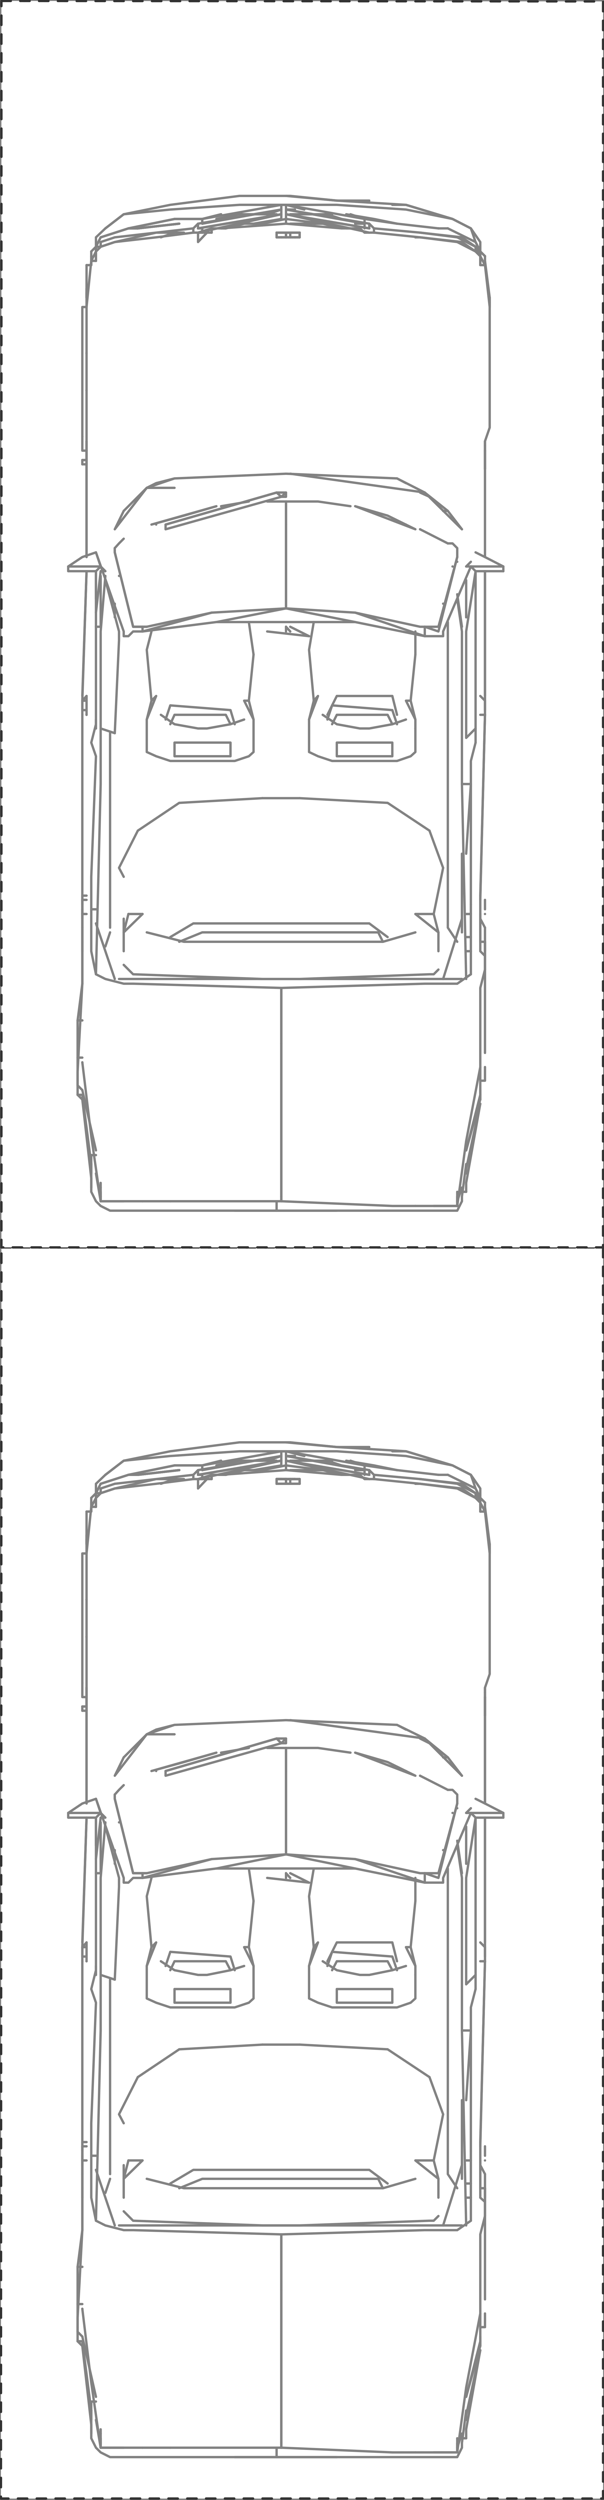 <?xml version="1.0" encoding="UTF-8"?><svg id="P191" xmlns="http://www.w3.org/2000/svg" viewBox="0 0 128.4 530.9"><rect x="0" y="0" width="128.4" height="530.9" fill="#808080" stroke="none"/><defs><style>.cls-1{fill:none;stroke:#828282;stroke-width:.5px;}.cls-1,.cls-2{stroke-linecap:round;stroke-linejoin:round;}.cls-2{fill:#fff;stroke:#323232;stroke-dasharray:0 0 2 2;stroke-width:.5px;}</style></defs><g id="P191-2"><polyline class="cls-2" points=".3 264.9 128.2 264.9 128.2 530.6 .2 530.6 .3 264.9"/><polyline class="cls-2" points=".3 .2 128.2 .3 128.2 264.9 .3 264.9 .3 .2"/></g><polyline class="cls-1" points="107 386 107 385 103.1 383 101.1 382"/><polyline class="cls-1" points="107 385 99.1 385 100.1 384"/><line class="cls-1" x1="104.1" y1="328.9" x2="104.1" y2="327.9"/><line class="cls-1" x1="104.1" y1="327.9" x2="104.1" y2="327.9"/><polyline class="cls-1" points="104.1 329.9 103.1 321 103.1 320 104.1 327.9 104.1 329.9"/><polyline class="cls-1" points="103.1 360.4 103.1 358.4 104.1 355.5 104.1 352.5 104.1 348.6 104.1 344.6 104.1 339.7 104.1 336.8 104.1 332.8 104.1 330.9 104.1 328.9"/><line class="cls-1" x1="103.1" y1="360.4" x2="103.1" y2="360.4"/><polyline class="cls-1" points="103.1 360.4 103.1 363.3 103.1 364.3"/><line class="cls-1" x1="103.1" y1="359.4" x2="103.1" y2="358.4"/><polyline class="cls-1" points="103.1 360.4 103.1 362.4 103.1 363.3 103.1 364.3"/><line class="cls-1" x1="103.1" y1="364.3" x2="103.1" y2="364.3"/><polyline class="cls-1" points="103.1 360.4 103.1 361.4 103.1 383"/><line class="cls-1" x1="103.1" y1="416.5" x2="103.1" y2="416.5"/><line class="cls-1" x1="103.1" y1="360.4" x2="103.1" y2="359.4"/><line class="cls-1" x1="103.1" y1="413.5" x2="103.1" y2="415.5"/><line class="cls-1" x1="103.1" y1="321" x2="103.1" y2="321"/><polyline class="cls-1" points="103.1 321 102.1 321 102.1 319.1 101.1 318.1"/><line class="cls-1" x1="101.1" y1="318.1" x2="101.1" y2="318.1"/><polyline class="cls-1" points="103.1 321 103.1 320 103.1 319.1"/><line class="cls-1" x1="103.1" y1="319.1" x2="103.1" y2="319.1"/><polyline class="cls-1" points="103.1 319.1 102.1 318.1 101.1 316.1 95.2 313.2"/><line class="cls-1" x1="95.2" y1="313.2" x2="95.2" y2="313.2"/><line class="cls-1" x1="103.1" y1="386" x2="103.1" y2="412.5"/><polyline class="cls-1" points="103.1 383 103.1 379.1 103.1 360.4"/><polyline class="cls-1" points="103.1 386 103.1 412.5 103.1 416.5"/><line class="cls-1" x1="103.1" y1="413.5" x2="102.1" y2="412.5"/><line class="cls-1" x1="103.1" y1="416.5" x2="102.1" y2="416.5"/><line class="cls-1" x1="103.1" y1="458.8" x2="103.1" y2="458.8"/><line class="cls-1" x1="103.1" y1="416.5" x2="102.1" y2="455.8"/><polyline class="cls-1" points="103.1 319.1 102.1 318.1 101.1 317.1 98.2 315.1 89.3 314.1"/><line class="cls-1" x1="89.3" y1="314.1" x2="89.3" y2="314.1"/><polyline class="cls-1" points="89.3 314.1 97.2 315.1 101.1 317.1 102.1 319.1 103.1 321"/><line class="cls-1" x1="103.1" y1="416.5" x2="102.1" y2="454.9"/><polyline class="cls-1" points="103.1 464.7 103.1 466.7 103.1 464.7"/><line class="cls-1" x1="103.1" y1="464.7" x2="103.1" y2="464.7"/><polyline class="cls-1" points="103.1 464.7 103.1 470.6 103.1 466.7 103.1 467.6"/><line class="cls-1" x1="103.1" y1="470.6" x2="103.1" y2="488.3"/><polyline class="cls-1" points="103.1 491.3 103.1 494.2 102.1 494.2"/><line class="cls-1" x1="103.1" y1="455.8" x2="103.1" y2="457.8"/><polyline class="cls-1" points="103.1 461.7 103.1 464.7 103.1 467.6 103.1 470.6 102.1 474.5 102.1 478.5 102.1 495.2 102.1 497.2"/><line class="cls-1" x1="102.1" y1="497.2" x2="102.1" y2="497.2"/><line class="cls-1" x1="102.1" y1="497.2" x2="99.1" y2="509"/><polyline class="cls-1" points="103.1 464.7 102.1 464.7 102.1 458.8"/><polyline class="cls-1" points="103.1 467.6 102.1 466.7 102.1 459.8 103.1 461.7"/><polyline class="cls-1" points="102.1 455.8 102.1 458.8 102.1 459.8 102.1 454.9"/><line class="cls-1" x1="102.1" y1="455.8" x2="102.1" y2="455.8"/><line class="cls-1" x1="102.1" y1="458.8" x2="102.1" y2="458.8"/><line class="cls-1" x1="102.1" y1="496.2" x2="102.1" y2="497.2"/><line class="cls-1" x1="102.1" y1="497.2" x2="102.1" y2="497.2"/><line class="cls-1" x1="102.1" y1="497.2" x2="102.1" y2="498.2"/><line class="cls-1" x1="102.1" y1="498.2" x2="102.1" y2="498.2"/><polyline class="cls-1" points="102.1 497.2 102.1 498.2 99.1 509"/><polyline class="cls-1" points="102.1 320 102.1 318.1 102.1 316.1 100.1 313.2 96.2 311.2 86.3 308.2 71.6 307.3 61.7 306.3 60.8 306.3"/><polyline class="cls-1" points="102.1 321 102.1 319.1 101.1 318.1 101.1 317.1"/><polyline class="cls-1" points="102.1 491.3 99.1 507 97.2 520.8"/><line class="cls-1" x1="97.2" y1="520.8" x2="97.2" y2="520.8"/><line class="cls-1" x1="97.2" y1="520.8" x2="97.2" y2="518.8"/><polyline class="cls-1" points="60.8 308.2 71.6 308.2 86.3 309.2 96.2 311.2 100.1 313.2 101.1 316.1 102.1 318.1 101.1 316.1 100.1 313.2 96.2 311.2 86.3 308.2 83.4 308.2"/><line class="cls-1" x1="60.8" y1="308.2" x2="60.8" y2="308.2"/><polyline class="cls-1" points="102.1 499.1 99.1 515.9 99.1 517.8 98.2 517.8"/><polyline class="cls-1" points="102.1 319.1 102.1 318.1 101.1 318.1"/><line class="cls-1" x1="102.1" y1="499.1" x2="99.1" y2="512.9"/><line class="cls-1" x1="99.1" y1="512.9" x2="99.1" y2="512.9"/><polyline class="cls-1" points="101.1 422.4 101.1 419.4 101.1 386 107 386"/><polyline class="cls-1" points="101.1 318.1 98.2 316.1 89.3 315.1 79.5 314.1"/><line class="cls-1" x1="79.5" y1="314.1" x2="79.5" y2="314.1"/><polyline class="cls-1" points="79.5 314.1 77.5 314.1 76.5 313.2 73.6 313.2"/><polyline class="cls-1" points="101.1 318.1 97.2 316.1 89.3 315.1 88.3 315.1"/><polyline class="cls-1" points="101.1 386 99.1 398.8 99.1 401.7 99.1 421.4 101.1 419.4"/><polyline class="cls-1" points="100.1 456.8 100.1 451.9 100.1 426.3 101.1 422.4"/><line class="cls-1" x1="100.1" y1="458.8" x2="100.1" y2="458.8"/><line class="cls-1" x1="100.1" y1="458.8" x2="99.1" y2="458.8"/><line class="cls-1" x1="100.1" y1="463.7" x2="99.1" y2="463.7"/><polyline class="cls-1" points="99.1 466.7 100.1 466.7 100.1 456.8"/><polyline class="cls-1" points="100.1 471.6 100.1 467.6 100.1 466.7"/><line class="cls-1" x1="100.1" y1="431.2" x2="99.1" y2="446"/><line class="cls-1" x1="100.1" y1="385" x2="101.1" y2="386"/><line class="cls-1" x1="99.1" y1="385" x2="99.1" y2="385"/><line class="cls-1" x1="99.1" y1="395.8" x2="99.1" y2="387.9"/><line class="cls-1" x1="99.1" y1="512.9" x2="99.1" y2="513.9"/><polyline class="cls-1" points="99.1 511.9 98.2 518.8 98.2 519.8 97.2 521.8 95.2 521.8 58.8 521.8 58.8 519.8"/><polyline class="cls-1" points="99.1 472.6 98.2 431.2 98.2 398.8 97.2 391.9"/><line class="cls-1" x1="99.1" y1="517.8" x2="99.1" y2="517.8"/><line class="cls-1" x1="98.2" y1="397.8" x2="97.2" y2="390.9"/><line class="cls-1" x1="98.2" y1="431.2" x2="100.1" y2="431.2"/><line class="cls-1" x1="98.2" y1="459.8" x2="94.2" y2="472.6"/><line class="cls-1" x1="98.2" y1="446" x2="98.2" y2="462.7"/><line class="cls-1" x1="98.2" y1="472.6" x2="25.3" y2="472.6"/><line class="cls-1" x1="98.2" y1="516.8" x2="97.2" y2="519.8"/><line class="cls-1" x1="97.2" y1="519.8" x2="97.2" y2="519.8"/><polyline class="cls-1" points="98.2 377.1 95.2 373.2 94.2 373.2"/><line class="cls-1" x1="97.2" y1="517.8" x2="97.2" y2="520.8"/><line class="cls-1" x1="97.2" y1="520.8" x2="97.2" y2="520.8"/><line class="cls-1" x1="97.2" y1="473.6" x2="100.1" y2="471.6"/><polyline class="cls-1" points="97.2 383 97.2 381.1 96.2 380.1 95.2 380.1"/><line class="cls-1" x1="95.2" y1="380.1" x2="95.2" y2="380.1"/><line class="cls-1" x1="95.2" y1="380.1" x2="89.3" y2="377.1"/><line class="cls-1" x1="89.3" y1="377.1" x2="89.3" y2="377.1"/><line class="cls-1" x1="97.2" y1="520.8" x2="97.2" y2="520.8"/><polyline class="cls-1" points="97.2 383 93.2 398.8 90.3 397.8 90.3 399.8 92.2 399.8 93.2 399.8 94.2 399.8 94.2 398.8 100.1 385"/><line class="cls-1" x1="97.2" y1="520.8" x2="97.2" y2="520.8"/><polyline class="cls-1" points="97.2 520.8 96.2 520.8 88.3 520.8 83.4 520.8 59.8 519.8 59.8 518.8 59.8 474.5 90.3 473.6 93.2 473.6 97.2 473.6"/><polyline class="cls-1" points="97.2 464.7 95.2 461.7 95.2 428.3 95.2 399.8 95.2 396.8"/><line class="cls-1" x1="97.2" y1="384" x2="97.2" y2="384"/><line class="cls-1" x1="97.2" y1="520.8" x2="92.2" y2="520.8"/><line class="cls-1" x1="96.2" y1="385" x2="96.2" y2="385"/><polyline class="cls-1" points="95.2 373.2 90.3 369.2 98.2 377.1"/><line class="cls-1" x1="95.2" y1="313.2" x2="95.2" y2="313.2"/><polyline class="cls-1" points="95.2 313.2 93.2 313.2 95.2 313.2 93.2 313.2 95.2 313.2 93.2 313.2 95.2 313.2"/><line class="cls-1" x1="94.2" y1="392.9" x2="94.2" y2="392.9"/><polyline class="cls-1" points="94.2 449 92.2 458.8 93.2 462.7 93.2 465.7 93.2 466.7"/><line class="cls-1" x1="93.2" y1="313.2" x2="93.2" y2="313.2"/><polyline class="cls-1" points="93.2 313.2 84.4 312.2 93.2 313.2 84.4 312.2 93.2 313.2"/><line class="cls-1" x1="93.2" y1="313.2" x2="93.2" y2="313.2"/><line class="cls-1" x1="93.2" y1="397.8" x2="97.2" y2="383"/><polyline class="cls-1" points="93.2 470.6 92.2 471.6 91.3 471.6 63.7 472.6 55.8 472.6 28.3 471.6 27.3 470.6 26.3 469.6"/><polyline class="cls-1" points="93.2 462.7 88.3 458.8 92.2 458.8"/><line class="cls-1" x1="91.3" y1="370.2" x2="89.3" y2="369.2"/><line class="cls-1" x1="91.3" y1="441.1" x2="94.2" y2="449"/><polyline class="cls-1" points="90.3 369.2 84.4 366.3 86.3 367.3"/><line class="cls-1" x1="90.3" y1="397.8" x2="93.2" y2="397.8"/><line class="cls-1" x1="90.3" y1="397.8" x2="90.3" y2="397.8"/><polyline class="cls-1" points="90.3 399.8 75.5 394.8 89.3 397.8 90.3 397.8"/><line class="cls-1" x1="89.3" y1="314.1" x2="79.5" y2="313.2"/><polyline class="cls-1" points="88.3 462.7 81.4 464.7 63.7 464.7 56.8 464.7 39.1 464.7 31.2 462.7"/><polyline class="cls-1" points="75.5 372.2 88.3 377.1 82.4 374.2 75.5 372.2"/><line class="cls-1" x1="88.3" y1="520.8" x2="88.3" y2="520.8"/><line class="cls-1" x1="88.3" y1="403.7" x2="88.3" y2="398.8"/><polyline class="cls-1" points="88.3 419.4 88.3 424.4 87.3 425.3 84.4 426.3 78.5 426.3 76.5 426.3 70.6 426.3 67.6 425.3 65.7 424.4 65.7 419.4 65.7 417.5 67.6 412.5 66.7 413.5"/><line class="cls-1" x1="66.7" y1="413.5" x2="66.7" y2="413.5"/><polyline class="cls-1" points="66.7 413.5 65.7 417.5 66.7 413.5"/><line class="cls-1" x1="88.3" y1="315.1" x2="88.3" y2="315.1"/><polyline class="cls-1" points="88.3 403.7 87.3 413.5 86.3 413.5 88.3 417.5 88.3 419.4"/><line class="cls-1" x1="87.3" y1="413.5" x2="88.3" y2="417.5"/><line class="cls-1" x1="86.3" y1="376.1" x2="86.3" y2="376.1"/><polyline class="cls-1" points="86.3 417.5 83.4 418.4 78.5 419.4 76.5 419.4 71.6 418.4 68.6 416.5"/><line class="cls-1" x1="84.4" y1="312.2" x2="77.5" y2="311.2"/><line class="cls-1" x1="77.5" y1="311.2" x2="77.5" y2="311.2"/><polyline class="cls-1" points="84.4 312.2 79.5 311.2 73.6 310.2"/><polyline class="cls-1" points="84.4 418.4 83.4 415.5 70.6 414.5 69.6 417.5"/><polyline class="cls-1" points="84.4 416.5 83.4 412.5 71.6 412.5 69.6 416.5"/><polyline class="cls-1" points="84.4 366.3 60.8 365.3 37.1 366.3 33.2 367.3 31.2 368.3 37.1 366.3"/><line class="cls-1" x1="84.4" y1="312.2" x2="84.4" y2="312.2"/><polyline class="cls-1" points="83.4 418.4 82.4 416.5 71.6 416.5 70.6 418.4"/><polyline class="cls-1" points="83.4 422.4 83.4 425.3 71.6 425.3 71.6 422.4 83.4 422.4"/><polyline class="cls-1" points="82.4 463.7 78.5 460.8 41.1 460.8 36.2 463.7"/><line class="cls-1" x1="82.4" y1="435.2" x2="91.3" y2="441.1"/><polyline class="cls-1" points="81.4 464.7 80.4 462.7 76.5 462.7 43 462.7 38.1 464.7"/><line class="cls-1" x1="79.5" y1="314.1" x2="79.5" y2="314.1"/><line class="cls-1" x1="79.5" y1="314.1" x2="79.5" y2="313.2"/><line class="cls-1" x1="79.5" y1="313.2" x2="79.5" y2="313.2"/><line class="cls-1" x1="79.5" y1="313.2" x2="78.5" y2="312.2"/><line class="cls-1" x1="78.5" y1="312.2" x2="78.5" y2="312.2"/><line class="cls-1" x1="78.5" y1="314.1" x2="78.5" y2="314.1"/><line class="cls-1" x1="78.5" y1="313.2" x2="78.5" y2="313.2"/><line class="cls-1" x1="78.5" y1="313.2" x2="60.8" y2="310.2"/><line class="cls-1" x1="60.8" y1="310.2" x2="60.8" y2="310.2"/><line class="cls-1" x1="60.8" y1="310.2" x2="78.5" y2="313.2"/><line class="cls-1" x1="78.5" y1="313.2" x2="78.5" y2="313.2"/><polyline class="cls-1" points="78.5 313.2 78.5 312.2 60.8 309.2 60.8 310.2 78.5 313.2"/><polyline class="cls-1" points="78.5 307.3 71.6 307.3 60.8 306.3 50.9 306.3 36.2 308.2 26.3 310.2 22.4 313.2"/><line class="cls-1" x1="22.4" y1="313.2" x2="22.4" y2="313.2"/><polyline class="cls-1" points="22.4 313.2 26.3 310.2 36.2 309.2 50.9 308.2 60.8 308.2"/><line class="cls-1" x1="60.8" y1="308.2" x2="60.8" y2="308.2"/><line class="cls-1" x1="78.5" y1="313.2" x2="78.5" y2="313.2"/><polyline class="cls-1" points="77.5 313.2 77.5 312.2 77.5 311.2 60.8 308.2 64.7 309.2"/><line class="cls-1" x1="77.5" y1="312.2" x2="75.5" y2="312.2"/><line class="cls-1" x1="77.5" y1="312.2" x2="77.5" y2="312.2"/><line class="cls-1" x1="77.5" y1="311.2" x2="74.5" y2="310.2"/><polyline class="cls-1" points="75.5 394.8 60.8 393.8 75.5 396.8 90.3 399.8"/><polyline class="cls-1" points="75.5 396.8 46 396.8 60.8 393.8 60.8 371.2 56.8 371.2"/><polyline class="cls-1" points="74.5 372.2 67.6 371.2 60.8 371.2 60.8 393.8"/><polyline class="cls-1" points="74.5 313.2 72.6 313.2 68.6 312.2 64.7 312.2 61.7 312.2"/><polyline class="cls-1" points="72.6 313.2 60.8 312.2 47 313.2"/><polyline class="cls-1" points="72.6 311.2 69.6 310.2 68.6 310.2"/><line class="cls-1" x1="71.6" y1="521.8" x2="49.9" y2="521.8"/><line class="cls-1" x1="70.6" y1="310.2" x2="64.7" y2="310.2"/><line class="cls-1" x1="69.6" y1="312.2" x2="66.7" y2="312.2"/><polyline class="cls-1" points="68.6 312.2 60.8 311.2 60.8 310.2 78.5 314.1"/><line class="cls-1" x1="66.7" y1="310.2" x2="61.7" y2="310.2"/><polyline class="cls-1" points="66.7 396.8 65.7 402.7 66.7 413.5"/><line class="cls-1" x1="65.7" y1="399.8" x2="61.7" y2="397.8"/><line class="cls-1" x1="63.7" y1="434.2" x2="82.4" y2="435.2"/><line class="cls-1" x1="63.7" y1="314.1" x2="63.7" y2="315.1"/><line class="cls-1" x1="63.7" y1="315.1" x2="63.7" y2="315.1"/><line class="cls-1" x1="63.7" y1="315.1" x2="62.7" y2="315.1"/><line class="cls-1" x1="62.7" y1="315.1" x2="62.7" y2="315.1"/><polyline class="cls-1" points="62.7 315.1 61.7 315.1 60.8 315.1 59.8 315.1"/><line class="cls-1" x1="59.8" y1="315.1" x2="59.8" y2="315.1"/><line class="cls-1" x1="59.8" y1="315.1" x2="58.8" y2="315.1"/><line class="cls-1" x1="58.8" y1="315.1" x2="58.8" y2="315.1"/><line class="cls-1" x1="58.8" y1="315.1" x2="58.8" y2="314.1"/><line class="cls-1" x1="58.8" y1="314.1" x2="58.8" y2="314.1"/><line class="cls-1" x1="58.8" y1="314.1" x2="59.8" y2="314.1"/><line class="cls-1" x1="59.8" y1="314.1" x2="59.8" y2="314.1"/><line class="cls-1" x1="59.8" y1="314.1" x2="60.8" y2="314.1"/><line class="cls-1" x1="60.8" y1="314.1" x2="60.8" y2="314.1"/><polyline class="cls-1" points="61.7 314.1 60.8 314.1 61.7 314.1 60.8 314.1"/><line class="cls-1" x1="61.7" y1="314.1" x2="61.7" y2="314.1"/><polyline class="cls-1" points="61.7 314.1 62.7 314.1 63.7 314.1"/><line class="cls-1" x1="63.7" y1="314.1" x2="63.7" y2="314.1"/><line class="cls-1" x1="63.7" y1="314.1" x2="63.7" y2="315.1"/><line class="cls-1" x1="63.7" y1="314.1" x2="63.7" y2="314.1"/><polyline class="cls-1" points="62.7 314.1 63.7 314.1 62.7 314.1 63.7 314.1"/><line class="cls-1" x1="62.7" y1="314.1" x2="62.7" y2="314.1"/><polyline class="cls-1" points="62.7 314.1 63.7 314.1 62.7 314.1"/><line class="cls-1" x1="62.7" y1="314.1" x2="62.7" y2="314.1"/><polyline class="cls-1" points="62.7 314.1 60.8 314.1 62.7 314.1 61.7 314.1 62.7 314.1"/><line class="cls-1" x1="62.7" y1="314.1" x2="62.7" y2="314.1"/><polyline class="cls-1" points="62.7 314.1 60.8 314.1 62.7 314.1"/><line class="cls-1" x1="63.7" y1="315.1" x2="62.7" y2="315.1"/><line class="cls-1" x1="62.7" y1="315.1" x2="62.7" y2="315.1"/><polyline class="cls-1" points="62.7 315.1 61.7 315.1 60.8 315.1"/><line class="cls-1" x1="60.8" y1="315.1" x2="60.8" y2="315.1"/><polyline class="cls-1" points="60.8 315.1 59.8 315.1 58.8 315.1"/><line class="cls-1" x1="62.7" y1="314.1" x2="62.7" y2="314.1"/><polyline class="cls-1" points="62.7 314.1 61.7 314.1 61.7 315.1"/><line class="cls-1" x1="61.7" y1="315.1" x2="61.7" y2="315.1"/><line class="cls-1" x1="62.7" y1="314.1" x2="62.7" y2="314.1"/><line class="cls-1" x1="62.7" y1="314.1" x2="61.7" y2="314.1"/><line class="cls-1" x1="62.7" y1="314.1" x2="62.7" y2="314.1"/><line class="cls-1" x1="62.7" y1="314.1" x2="61.7" y2="314.1"/><line class="cls-1" x1="61.7" y1="314.1" x2="61.7" y2="314.1"/><line class="cls-1" x1="61.7" y1="314.1" x2="60.8" y2="314.1"/><line class="cls-1" x1="60.8" y1="314.1" x2="60.8" y2="314.1"/><line class="cls-1" x1="62.7" y1="309.2" x2="60.8" y2="309.2"/><line class="cls-1" x1="60.8" y1="309.2" x2="60.8" y2="309.2"/><line class="cls-1" x1="61.7" y1="398.8" x2="61.7" y2="398.8"/><line class="cls-1" x1="61.7" y1="365.3" x2="90.3" y2="369.2"/><polyline class="cls-1" points="61.7 314.1 60.8 314.1 60.8 315.1"/><line class="cls-1" x1="61.7" y1="315.1" x2="61.7" y2="315.1"/><line class="cls-1" x1="61.7" y1="310.2" x2="61.7" y2="310.2"/><line class="cls-1" x1="60.8" y1="314.1" x2="60.8" y2="314.1"/><line class="cls-1" x1="60.8" y1="315.1" x2="60.8" y2="314.1"/><line class="cls-1" x1="60.8" y1="314.1" x2="60.8" y2="314.1"/><polyline class="cls-1" points="60.8 315.1 60.8 314.1 60.8 315.1"/><line class="cls-1" x1="60.8" y1="314.1" x2="58.8" y2="314.1"/><line class="cls-1" x1="58.8" y1="314.1" x2="58.8" y2="314.1"/><polyline class="cls-1" points="58.8 314.1 60.8 314.1 58.8 314.1"/><line class="cls-1" x1="58.8" y1="314.1" x2="58.8" y2="314.1"/><polyline class="cls-1" points="58.8 314.1 59.8 314.1 58.8 314.1"/><line class="cls-1" x1="58.8" y1="314.1" x2="58.8" y2="314.1"/><line class="cls-1" x1="60.8" y1="397.8" x2="61.7" y2="398.8"/><line class="cls-1" x1="60.8" y1="315.1" x2="60.8" y2="315.1"/><polyline class="cls-1" points="60.8 314.1 58.8 314.1 60.8 314.1"/><line class="cls-1" x1="60.8" y1="309.2" x2="60.8" y2="309.2"/><line class="cls-1" x1="60.8" y1="314.1" x2="60.8" y2="314.1"/><line class="cls-1" x1="60.8" y1="309.2" x2="60.8" y2="309.2"/><polyline class="cls-1" points="60.8 315.1 60.8 314.1 58.8 314.1 60.8 314.1"/><line class="cls-1" x1="60.8" y1="309.2" x2="60.8" y2="309.2"/><polyline class="cls-1" points="58.8 314.1 60.8 314.1 58.8 314.1 60.8 314.1"/><line class="cls-1" x1="58.8" y1="314.1" x2="58.8" y2="314.1"/><line class="cls-1" x1="60.8" y1="314.1" x2="60.8" y2="314.1"/><polyline class="cls-1" points="60.8 312.2 60.8 311.2 55.8 312.2 51.9 312.2 48 313.2 47 313.2"/><line class="cls-1" x1="60.8" y1="314.1" x2="60.8" y2="314.1"/><polyline class="cls-1" points="60.8 370.2 60.8 369.2 59.8 370.2 60.8 370.2"/><polyline class="cls-1" points="60.8 308.2 60.8 309.2 77.5 312.2"/><line class="cls-1" x1="60.8" y1="371.2" x2="60.8" y2="371.2"/><line class="cls-1" x1="60.8" y1="376.1" x2="60.8" y2="376.1"/><polyline class="cls-1" points="60.8 369.2 58.8 369.2 59.8 370.2 35.2 377.1 35.2 376.1 58.8 369.2"/><line class="cls-1" x1="58.8" y1="369.2" x2="58.8" y2="369.2"/><line class="cls-1" x1="58.8" y1="369.2" x2="35.2" y2="376.1"/><line class="cls-1" x1="60.8" y1="314.1" x2="59.8" y2="314.1"/><line class="cls-1" x1="59.8" y1="314.1" x2="59.8" y2="314.1"/><polyline class="cls-1" points="60.8 393.8 45 394.8 31.2 397.8"/><line class="cls-1" x1="60.8" y1="397.8" x2="60.8" y2="397.8"/><line class="cls-1" x1="60.8" y1="398.8" x2="60.8" y2="397.8"/><polyline class="cls-1" points="55.8 308.2 59.8 308.2 60.8 308.2"/><polyline class="cls-1" points="42.1 313.2 59.8 310.2 59.8 309.2 59.8 308.2 43 311.2"/><line class="cls-1" x1="42.1" y1="313.2" x2="42.1" y2="313.2"/><line class="cls-1" x1="42.1" y1="313.2" x2="59.8" y2="310.2"/><line class="cls-1" x1="59.8" y1="309.2" x2="56.8" y2="310.2"/><polyline class="cls-1" points="53.9 312.2 59.8 311.2 59.8 310.2 42.1 313.2 42.1 312.2 59.8 309.2"/><polyline class="cls-1" points="59.8 518.8 59.8 474.5 28.3 473.6 26.3 473.6 22.4 472.6 20.4 471.6 19.4 466.7 19.4 465.7 19.4 456.8 19.4 450.9 20.4 425.3 19.4 422.4 20.4 418.4 20.4 386 21.4 385 20.4 382 26.3 398.8 26.3 399.8 27.3 399.8 28.3 398.8 30.3 398.8 46 396.8"/><line class="cls-1" x1="59.8" y1="486.3" x2="59.8" y2="486.3"/><line class="cls-1" x1="59.8" y1="314.1" x2="59.8" y2="314.1"/><line class="cls-1" x1="59.8" y1="314.1" x2="58.8" y2="314.1"/><line class="cls-1" x1="59.8" y1="314.1" x2="59.8" y2="314.1"/><line class="cls-1" x1="59.8" y1="519.8" x2="59.8" y2="519.8"/><line class="cls-1" x1="59.8" y1="519.8" x2="59.8" y2="518.8"/><line class="cls-1" x1="59.8" y1="314.1" x2="58.8" y2="314.1"/><line class="cls-1" x1="58.8" y1="314.1" x2="58.8" y2="314.1"/><line class="cls-1" x1="58.8" y1="315.1" x2="58.8" y2="314.1"/><polyline class="cls-1" points="58.8 521.8 23.4 521.8 21.4 520.8 20.4 519.8 19.4 517.8 19.4 510 20.4 510"/><line class="cls-1" x1="58.8" y1="314.1" x2="58.8" y2="314.1"/><line class="cls-1" x1="58.8" y1="310.2" x2="53.9" y2="310.2"/><line class="cls-1" x1="56.8" y1="398.8" x2="65.7" y2="399.8"/><line class="cls-1" x1="55.8" y1="434.2" x2="63.7" y2="434.2"/><line class="cls-1" x1="55.8" y1="434.2" x2="55.8" y2="434.2"/><line class="cls-1" x1="55.8" y1="310.2" x2="50.9" y2="310.2"/><polyline class="cls-1" points="53.9 403.7 52.9 413.5 53.9 417.5 53.9 419.4 53.9 424.4 52.9 425.3 49.9 426.3 44 426.3 42.1 426.3 36.2 426.3 33.2 425.3 31.2 424.4 31.2 419.4 31.2 417.5 33.2 412.5 32.2 413.5"/><line class="cls-1" x1="32.2" y1="413.5" x2="32.2" y2="413.5"/><polyline class="cls-1" points="32.2 413.5 31.2 417.5 32.2 413.5"/><polyline class="cls-1" points="53.9 417.5 51.9 413.5 52.9 413.5"/><line class="cls-1" x1="52.9" y1="396.8" x2="53.9" y2="403.7"/><line class="cls-1" x1="52.9" y1="371.2" x2="47" y2="372.2"/><polyline class="cls-1" points="52.9 310.2 50.9 310.2 46 311.2"/><line class="cls-1" x1="51.9" y1="312.2" x2="48" y2="313.2"/><polyline class="cls-1" points="51.9 417.5 49 418.4 44 419.4 42.1 419.4 37.1 418.4 34.2 416.5"/><polyline class="cls-1" points="49.9 418.4 49 415.5 36.2 414.5 35.2 417.5"/><polyline class="cls-1" points="49 418.4 48 416.5 37.1 416.5 36.2 418.4"/><polyline class="cls-1" points="49 422.4 49 425.3 37.1 425.3 37.1 422.4 49 422.4"/><line class="cls-1" x1="48" y1="313.2" x2="47" y2="313.2"/><polyline class="cls-1" points="47 310.2 43 311.2 37.1 311.2 27.3 313.2 21.4 315.1 20.4 317.1"/><line class="cls-1" x1="20.4" y1="317.1" x2="20.4" y2="317.1"/><polyline class="cls-1" points="47 313.2 45 313.2 45 314.1"/><line class="cls-1" x1="47" y1="310.2" x2="43" y2="311.2"/><polyline class="cls-1" points="32.2 376.1 46 372.2 39.1 374.2 32.2 376.1"/><polyline class="cls-1" points="45 394.8 30.3 398.8 30.3 397.8 31.2 397.8"/><line class="cls-1" x1="45" y1="313.2" x2="42.1" y2="314.1"/><line class="cls-1" x1="42.1" y1="314.1" x2="42.1" y2="314.1"/><line class="cls-1" x1="42.1" y1="314.1" x2="59.8" y2="310.2"/><polyline class="cls-1" points="42.1 314.1 42.1 316.1 44 314.1 45 314.1 43 314.1 42.1 314.1 44 314.1"/><line class="cls-1" x1="43" y1="311.2" x2="43" y2="312.2"/><line class="cls-1" x1="43" y1="313.2" x2="43" y2="313.2"/><line class="cls-1" x1="43" y1="313.2" x2="43" y2="314.1"/><line class="cls-1" x1="43" y1="312.2" x2="43" y2="312.2"/><polyline class="cls-1" points="43 311.2 43 312.2 59.8 309.2"/><line class="cls-1" x1="43" y1="313.2" x2="42.1" y2="313.2"/><line class="cls-1" x1="43" y1="314.1" x2="43" y2="314.1"/><line class="cls-1" x1="43" y1="314.1" x2="42.1" y2="314.1"/><line class="cls-1" x1="42.1" y1="313.2" x2="42.1" y2="313.2"/><line class="cls-1" x1="42.1" y1="312.2" x2="42.1" y2="312.2"/><line class="cls-1" x1="42.1" y1="312.2" x2="41.1" y2="313.2"/><line class="cls-1" x1="41.1" y1="313.2" x2="41.1" y2="313.2"/><line class="cls-1" x1="41.1" y1="313.2" x2="41.1" y2="314.1"/><line class="cls-1" x1="41.1" y1="314.1" x2="41.1" y2="314.1"/><polyline class="cls-1" points="42.1 314.1 41.1 314.1 33.2 315.1 24.4 316.1 21.4 317.1 20.4 318.1 20.4 320"/><line class="cls-1" x1="20.4" y1="320" x2="20.4" y2="320"/><polyline class="cls-1" points="41.1 313.2 33.2 314.1 24.4 315.1 21.4 316.1 21.4 317.1 24.4 316.1 33.2 314.1 39.1 314.1"/><line class="cls-1" x1="38.1" y1="312.2" x2="38.1" y2="312.2"/><line class="cls-1" x1="38.1" y1="312.2" x2="29.3" y2="313.2"/><line class="cls-1" x1="29.3" y1="313.2" x2="29.3" y2="313.2"/><polyline class="cls-1" points="29.3 313.2 38.1 312.2 29.3 313.2"/><line class="cls-1" x1="29.3" y1="313.2" x2="29.3" y2="313.2"/><line class="cls-1" x1="29.3" y1="313.2" x2="38.1" y2="312.2"/><line class="cls-1" x1="38.1" y1="435.2" x2="55.8" y2="434.2"/><line class="cls-1" x1="37.1" y1="311.2" x2="43" y2="311.2"/><polyline class="cls-1" points="37.1 368.3 31.2 368.3 26.3 373.2 29.3 370.2"/><line class="cls-1" x1="37.1" y1="314.1" x2="34.2" y2="315.1"/><line class="cls-1" x1="36.2" y1="519.8" x2="59.8" y2="519.8"/><line class="cls-1" x1="33.2" y1="376.1" x2="33.2" y2="376.1"/><polyline class="cls-1" points="32.2 398.8 31.2 402.7 32.2 413.5"/><polyline class="cls-1" points="31.2 397.8 30.3 397.8 28.3 397.8 24.4 382 24.4 381.1 25.3 380.1 26.3 379.1"/><polyline class="cls-1" points="31.2 368.3 24.4 377.1 26.3 373.2"/><polyline class="cls-1" points="30.3 397.8 28.3 397.8 24.4 382 24.4 381.1"/><line class="cls-1" x1="24.4" y1="381.1" x2="24.4" y2="381.1"/><line class="cls-1" x1="30.3" y1="458.8" x2="27.3" y2="458.8"/><line class="cls-1" x1="27.3" y1="458.8" x2="27.3" y2="458.8"/><line class="cls-1" x1="30.3" y1="519.8" x2="36.2" y2="519.8"/><polyline class="cls-1" points="29.3 313.2 28.3 313.2 29.3 313.2 27.3 313.2 29.3 313.2"/><line class="cls-1" x1="29.3" y1="313.2" x2="29.3" y2="313.2"/><line class="cls-1" x1="29.3" y1="313.2" x2="27.3" y2="313.2"/><line class="cls-1" x1="27.3" y1="313.2" x2="27.3" y2="313.2"/><polyline class="cls-1" points="27.3 313.2 29.3 313.2 27.3 313.2"/><line class="cls-1" x1="29.3" y1="441.1" x2="38.1" y2="435.2"/><line class="cls-1" x1="27.3" y1="313.2" x2="37.1" y2="311.2"/><polyline class="cls-1" points="27.3 458.8 26.3 462.7 30.3 458.8"/><polyline class="cls-1" points="26.3 459.8 26.3 462.7 26.3 464.7 26.3 466.7"/><polyline class="cls-1" points="26.3 450.9 25.3 449 29.3 441.1"/><line class="cls-1" x1="26.3" y1="519.8" x2="21.4" y2="519.8"/><line class="cls-1" x1="21.4" y1="519.8" x2="21.4" y2="519.8"/><line class="cls-1" x1="25.3" y1="387" x2="25.3" y2="387"/><polyline class="cls-1" points="24.4 420.4 25.3 400.7 25.3 398.8 22.4 387.9"/><line class="cls-1" x1="24.4" y1="392.9" x2="24.4" y2="395.8"/><line class="cls-1" x1="24.4" y1="472.6" x2="20.4" y2="460.8"/><polyline class="cls-1" points="23.4 461.7 23.4 428.3 23.4 420.4"/><line class="cls-1" x1="23.4" y1="462.7" x2="22.4" y2="465.7"/><line class="cls-1" x1="23.4" y1="519.8" x2="30.3" y2="519.8"/><polyline class="cls-1" points="22.4 387 21.4 398.8 21.4 431.2 20.4 471.6"/><polyline class="cls-1" points="20.4 318.1 20.4 315.1 22.4 313.2 20.4 315.1 20.4 318.1"/><polyline class="cls-1" points="21.4 386 22.4 386 21.4 385"/><polyline class="cls-1" points="21.4 387 21.4 397.8 20.4 397.8"/><polyline class="cls-1" points="21.4 385 14.5 385 17.5 383 20.4 382"/><line class="cls-1" x1="21.4" y1="519.8" x2="23.4" y2="519.8"/><line class="cls-1" x1="21.4" y1="519.8" x2="21.4" y2="519.8"/><line class="cls-1" x1="21.4" y1="519.8" x2="21.4" y2="515.9"/><line class="cls-1" x1="21.4" y1="519.8" x2="21.4" y2="519.8"/><polyline class="cls-1" points="21.4 519.8 19.4 506 17.5 490.3"/><line class="cls-1" x1="17.5" y1="490.3" x2="17.5" y2="490.3"/><line class="cls-1" x1="21.4" y1="419.4" x2="24.4" y2="420.4"/><line class="cls-1" x1="21.4" y1="315.1" x2="27.3" y2="313.2"/><line class="cls-1" x1="21.4" y1="519.8" x2="21.4" y2="519.8"/><line class="cls-1" x1="21.4" y1="518.8" x2="21.4" y2="518.8"/><polyline class="cls-1" points="21.4 316.1 21.4 317.1 20.4 318.1 20.4 320"/><line class="cls-1" x1="21.4" y1="517.8" x2="21.4" y2="519.8"/><line class="cls-1" x1="21.4" y1="516.8" x2="21.4" y2="516.8"/><polyline class="cls-1" points="19.4 320 20.4 318.1 21.4 317.1 20.4 317.1 19.4 318.1 20.4 317.1 21.4 315.1"/><line class="cls-1" x1="21.4" y1="519.8" x2="20.4" y2="513.9"/><line class="cls-1" x1="21.4" y1="386" x2="20.4" y2="394.8"/><line class="cls-1" x1="20.4" y1="386" x2="20.4" y2="391.9"/><line class="cls-1" x1="20.4" y1="419.4" x2="20.4" y2="419.4"/><line class="cls-1" x1="20.4" y1="419.4" x2="20.4" y2="417.5"/><line class="cls-1" x1="20.4" y1="317.1" x2="20.4" y2="318.1"/><polyline class="cls-1" points="20.4 386 14.5 386 14.5 385"/><polyline class="cls-1" points="20.4 320 19.4 320 19.4 321 19.4 320"/><line class="cls-1" x1="19.4" y1="320" x2="19.4" y2="320"/><line class="cls-1" x1="19.4" y1="320" x2="19.4" y2="319.1"/><line class="cls-1" x1="19.4" y1="319.1" x2="19.4" y2="319.1"/><line class="cls-1" x1="19.4" y1="319.1" x2="19.4" y2="318.1"/><line class="cls-1" x1="19.4" y1="318.1" x2="19.4" y2="318.1"/><line class="cls-1" x1="20.4" y1="509" x2="17.5" y2="496.2"/><line class="cls-1" x1="17.5" y1="496.2" x2="17.5" y2="496.2"/><polyline class="cls-1" points="17.5 496.2 16.5 495.2 16.5 492.2 17.5 473.6 17.5 469.6 17.5 466.7 17.5 465.7 17.5 458.8"/><line class="cls-1" x1="20.4" y1="457.8" x2="19.4" y2="457.8"/><line class="cls-1" x1="19.4" y1="510" x2="19.4" y2="510"/><line class="cls-1" x1="19.4" y1="511.9" x2="19.4" y2="511.9"/><line class="cls-1" x1="19.4" y1="511.9" x2="19.4" y2="513.9"/><polyline class="cls-1" points="19.4 511.9 17.5 497.2 16.5 497.2 17.5 498.2 19.4 514.9 19.4 515.9 19.4 516.8 19.4 514.9 19.4 515.9"/><line class="cls-1" x1="17.5" y1="497.2" x2="16.5" y2="497.2"/><polyline class="cls-1" points="19.4 319.1 19.4 320 18.4 329.9"/><polyline class="cls-1" points="19.4 320 19.4 321 18.4 321 19.4 321"/><polyline class="cls-1" points="18.4 321 18.4 327.9 18.4 326.9"/><line class="cls-1" x1="18.4" y1="326.9" x2="18.4" y2="326.9"/><polyline class="cls-1" points="18.4 326 18.4 326.9 18.4 327.9 18.4 326"/><line class="cls-1" x1="18.4" y1="326.9" x2="18.4" y2="327.9"/><polyline class="cls-1" points="18.4 412.5 18.4 413.5 18.4 412.5"/><line class="cls-1" x1="18.4" y1="412.5" x2="18.4" y2="412.5"/><polyline class="cls-1" points="18.4 329.9 18.4 327.9 18.4 326.9 18.4 327.9"/><line class="cls-1" x1="18.4" y1="329.9" x2="18.4" y2="329.9"/><line class="cls-1" x1="18.4" y1="416.5" x2="18.4" y2="416.5"/><line class="cls-1" x1="18.4" y1="416.5" x2="18.4" y2="413.5"/><line class="cls-1" x1="18.4" y1="329.9" x2="18.4" y2="329.9"/><line class="cls-1" x1="18.4" y1="329.9" x2="18.4" y2="339.7"/><line class="cls-1" x1="18.4" y1="339.7" x2="18.4" y2="339.7"/><line class="cls-1" x1="18.4" y1="359.4" x2="18.4" y2="383"/><line class="cls-1" x1="18.4" y1="416.5" x2="18.4" y2="416.5"/><line class="cls-1" x1="18.4" y1="339.7" x2="18.4" y2="339.7"/><polyline class="cls-1" points="18.4 339.7 18.4 343.7 18.4 347.6"/><line class="cls-1" x1="18.4" y1="347.6" x2="18.4" y2="347.6"/><line class="cls-1" x1="18.4" y1="360.4" x2="18.4" y2="360.4"/><polyline class="cls-1" points="18.4 360.4 18.4 362.4 18.4 363.3"/><polyline class="cls-1" points="18.4 329.9 17.5 329.9 17.5 357.4"/><line class="cls-1" x1="18.4" y1="347.6" x2="18.4" y2="347.6"/><polyline class="cls-1" points="18.4 347.6 18.4 351.5 18.4 355.5 18.4 358.4 18.4 360.4"/><polyline class="cls-1" points="18.4 363.3 17.5 363.3 18.4 363.3"/><line class="cls-1" x1="18.4" y1="386" x2="17.5" y2="412.5"/><line class="cls-1" x1="18.4" y1="358.4" x2="18.4" y2="359.4"/><line class="cls-1" x1="18.4" y1="358.4" x2="18.4" y2="358.4"/><polyline class="cls-1" points="18.4 358.4 18.4 359.4 18.4 360.4 18.4 359.4"/><line class="cls-1" x1="18.4" y1="362.4" x2="17.5" y2="362.4"/><line class="cls-1" x1="17.5" y1="362.4" x2="17.5" y2="362.4"/><line class="cls-1" x1="17.5" y1="362.4" x2="18.4" y2="362.4"/><line class="cls-1" x1="18.4" y1="383" x2="18.4" y2="360.4"/><polyline class="cls-1" points="18.4 455.8 17.5 455.8 17.5 454.9 18.4 454.9"/><polyline class="cls-1" points="18.4 386 17.5 413.5 18.4 412.5"/><line class="cls-1" x1="18.4" y1="413.5" x2="17.5" y2="413.5"/><line class="cls-1" x1="17.5" y1="413.5" x2="17.5" y2="413.5"/><polyline class="cls-1" points="18.4 415.5 17.5 415.5 17.5 413.5"/><polyline class="cls-1" points="18.4 458.8 17.5 458.8 17.5 455.8"/><polyline class="cls-1" points="18.4 360.4 17.5 360.4 17.5 357.4"/><line class="cls-1" x1="17.5" y1="362.4" x2="17.5" y2="363.3"/><line class="cls-1" x1="17.5" y1="459.8" x2="17.5" y2="459.8"/><line class="cls-1" x1="17.5" y1="459.8" x2="17.5" y2="458.8"/><line class="cls-1" x1="17.5" y1="413.5" x2="17.5" y2="415.5"/><polyline class="cls-1" points="17.5 455.8 17.5 416.5 17.5 454.9"/><line class="cls-1" x1="17.5" y1="413.5" x2="17.5" y2="413.5"/><line class="cls-1" x1="17.5" y1="455.8" x2="17.5" y2="455.8"/><polyline class="cls-1" points="17.5 455.8 17.5 457.8 17.5 458.8 17.5 457.8"/><line class="cls-1" x1="17.5" y1="458.8" x2="17.5" y2="458.8"/><line class="cls-1" x1="17.5" y1="416.5" x2="17.5" y2="415.5"/><line class="cls-1" x1="17.5" y1="455.8" x2="17.5" y2="458.8"/><line class="cls-1" x1="17.5" y1="457.8" x2="17.5" y2="457.8"/><polyline class="cls-1" points="17.5 458.8 17.5 463.7 17.5 464.7 17.5 461.7 17.5 459.8"/><line class="cls-1" x1="17.5" y1="457.8" x2="17.5" y2="457.8"/><polyline class="cls-1" points="17.5 461.7 17.5 459.8 17.5 458.8 17.5 459.8"/><line class="cls-1" x1="17.5" y1="461.7" x2="17.5" y2="461.7"/><line class="cls-1" x1="17.5" y1="455.8" x2="17.5" y2="456.8"/><line class="cls-1" x1="17.5" y1="464.7" x2="17.5" y2="466.7"/><line class="cls-1" x1="17.5" y1="466.7" x2="17.5" y2="466.7"/><line class="cls-1" x1="17.5" y1="473.6" x2="17.5" y2="473.6"/><polyline class="cls-1" points="17.5 461.7 17.5 463.7 17.5 473.6 16.5 481.4 17.5 481.4"/><line class="cls-1" x1="17.5" y1="458.8" x2="17.5" y2="457.8"/><polyline class="cls-1" points="17.5 481.4 16.5 481.4 16.5 485.4 16.5 489.3 17.5 489.3"/><line class="cls-1" x1="16.5" y1="494.2" x2="16.5" y2="494.2"/><polyline class="cls-1" points="16.5 497.2 16.5 496.2 16.5 494.2 16.5 492.2 16.5 489.3"/><polyline class="cls-1" points="107 121.3 107 120.3 103.1 118.3 101.1 117.3"/><polyline class="cls-1" points="107 120.3 99.1 120.3 100.1 119.3"/><line class="cls-1" x1="104.1" y1="64.2" x2="104.1" y2="63.2"/><line class="cls-1" x1="104.1" y1="63.2" x2="104.1" y2="63.2"/><polyline class="cls-1" points="104.1 65.2 103.1 56.3 103.1 55.4 104.1 63.2 104.1 65.2"/><polyline class="cls-1" points="103.1 95.7 103.1 93.7 104.1 90.8 104.1 87.8 104.1 83.9 104.1 80 104.1 75 104.1 72.1 104.1 68.1 104.1 66.2 104.1 64.2"/><line class="cls-1" x1="103.1" y1="95.7" x2="103.1" y2="95.7"/><polyline class="cls-1" points="103.1 95.7 103.1 98.6 103.1 99.6"/><line class="cls-1" x1="103.1" y1="94.7" x2="103.1" y2="93.7"/><polyline class="cls-1" points="103.1 95.7 103.1 97.7 103.1 98.6 103.1 99.6"/><line class="cls-1" x1="103.1" y1="99.6" x2="103.1" y2="99.6"/><polyline class="cls-1" points="103.1 95.7 103.1 96.7 103.1 118.3"/><line class="cls-1" x1="103.1" y1="151.8" x2="103.1" y2="151.8"/><line class="cls-1" x1="103.1" y1="95.7" x2="103.1" y2="94.7"/><line class="cls-1" x1="103.1" y1="148.8" x2="103.1" y2="150.8"/><line class="cls-1" x1="103.1" y1="56.3" x2="103.1" y2="56.3"/><polyline class="cls-1" points="103.1 56.3 102.1 56.3 102.1 54.4 101.1 53.4"/><line class="cls-1" x1="101.1" y1="53.4" x2="101.1" y2="53.4"/><polyline class="cls-1" points="103.1 56.3 103.1 55.4 103.1 54.4"/><line class="cls-1" x1="103.1" y1="54.4" x2="103.1" y2="54.4"/><polyline class="cls-1" points="103.1 54.4 102.1 53.4 101.1 51.4 95.2 48.5"/><line class="cls-1" x1="95.2" y1="48.5" x2="95.2" y2="48.5"/><line class="cls-1" x1="103.1" y1="121.3" x2="103.1" y2="147.8"/><polyline class="cls-1" points="103.1 121.3 103.1 147.8 103.1 151.8"/><line class="cls-1" x1="103.1" y1="148.8" x2="102.1" y2="147.8"/><line class="cls-1" x1="103.1" y1="151.8" x2="102.1" y2="151.8"/><line class="cls-1" x1="103.1" y1="194.1" x2="103.1" y2="194.1"/><line class="cls-1" x1="103.1" y1="151.8" x2="102.1" y2="191.1"/><polyline class="cls-1" points="103.1 54.4 102.1 53.4 101.1 52.4 98.2 50.4 89.3 49.4"/><line class="cls-1" x1="89.3" y1="49.4" x2="89.3" y2="49.4"/><polyline class="cls-1" points="89.3 49.4 97.2 50.4 101.1 52.4 102.1 54.4 103.1 56.3"/><line class="cls-1" x1="103.1" y1="151.8" x2="102.1" y2="190.2"/><polyline class="cls-1" points="103.1 200 103.1 202 103.1 200"/><line class="cls-1" x1="103.1" y1="200" x2="103.1" y2="200"/><polyline class="cls-1" points="103.1 200 103.1 205.9 103.1 202 103.1 203"/><line class="cls-1" x1="103.1" y1="205.9" x2="103.1" y2="223.6"/><polyline class="cls-1" points="103.1 226.6 103.1 229.5 102.1 229.5"/><line class="cls-1" x1="103.1" y1="191.1" x2="103.1" y2="193.1"/><polyline class="cls-1" points="103.1 197 103.1 200 103.1 203 103.1 205.9 102.1 209.8 102.1 213.8 102.1 230.5 102.1 232.5"/><line class="cls-1" x1="102.1" y1="232.5" x2="102.1" y2="232.5"/><line class="cls-1" x1="102.1" y1="232.5" x2="99.1" y2="244.3"/><polyline class="cls-1" points="103.1 200 102.1 200 102.1 194.1"/><polyline class="cls-1" points="103.1 203 102.1 202 102.1 195.1 103.1 197"/><polyline class="cls-1" points="102.1 191.1 102.1 194.1 102.1 195.1 102.1 190.2"/><line class="cls-1" x1="102.1" y1="191.1" x2="102.1" y2="191.1"/><line class="cls-1" x1="102.1" y1="194.1" x2="102.1" y2="194.1"/><line class="cls-1" x1="102.1" y1="231.5" x2="102.1" y2="232.5"/><line class="cls-1" x1="102.1" y1="232.5" x2="102.1" y2="232.5"/><line class="cls-1" x1="102.1" y1="232.5" x2="102.1" y2="233.5"/><line class="cls-1" x1="102.1" y1="233.5" x2="102.1" y2="233.5"/><polyline class="cls-1" points="102.1 232.5 102.1 233.5 99.1 244.3"/><polyline class="cls-1" points="102.1 55.4 102.1 53.4 102.1 51.4 100.1 48.5 96.2 46.5 86.3 43.5 71.6 42.6 61.7 41.6 60.8 41.6"/><polyline class="cls-1" points="102.1 56.3 102.1 54.4 101.1 53.4 101.1 52.4"/><polyline class="cls-1" points="102.1 226.6 99.1 242.3 97.2 256.1"/><line class="cls-1" x1="97.2" y1="256.1" x2="97.2" y2="256.1"/><line class="cls-1" x1="97.2" y1="256.1" x2="97.2" y2="254.1"/><polyline class="cls-1" points="60.8 43.5 71.6 43.5 86.3 44.5 96.2 46.5 100.1 48.5 101.1 51.4 102.1 53.4 101.1 51.4 100.1 48.5 96.2 46.5 86.3 43.5 83.4 43.5"/><line class="cls-1" x1="60.8" y1="43.5" x2="60.8" y2="43.5"/><polyline class="cls-1" points="102.1 234.4 99.1 251.2 99.1 253.1 98.2 253.1"/><polyline class="cls-1" points="102.1 54.4 102.1 53.4 101.1 53.4"/><line class="cls-1" x1="102.1" y1="234.4" x2="99.1" y2="248.2"/><line class="cls-1" x1="99.1" y1="248.2" x2="99.1" y2="248.2"/><polyline class="cls-1" points="101.1 157.7 101.1 154.7 101.1 121.3 107 121.3"/><polyline class="cls-1" points="101.1 53.4 98.2 51.4 89.3 50.4 79.5 49.4"/><line class="cls-1" x1="79.5" y1="49.4" x2="79.5" y2="49.4"/><polyline class="cls-1" points="79.5 49.4 77.5 49.4 76.5 48.5 73.6 48.5"/><polyline class="cls-1" points="101.1 53.4 97.2 51.4 89.3 50.4 88.3 50.4"/><polyline class="cls-1" points="101.1 121.3 99.1 134.1 99.1 137 99.1 156.7 101.1 154.7"/><polyline class="cls-1" points="100.1 192.1 100.1 187.2 100.1 161.6 101.1 157.7"/><line class="cls-1" x1="100.1" y1="194.1" x2="100.1" y2="194.1"/><line class="cls-1" x1="100.1" y1="194.1" x2="99.1" y2="194.1"/><line class="cls-1" x1="100.1" y1="199" x2="99.1" y2="199"/><polyline class="cls-1" points="99.1 202 100.1 202 100.1 192.1"/><polyline class="cls-1" points="100.1 206.9 100.1 203 100.1 202"/><line class="cls-1" x1="100.1" y1="166.5" x2="99.1" y2="181.3"/><line class="cls-1" x1="100.1" y1="120.3" x2="101.1" y2="121.3"/><line class="cls-1" x1="99.1" y1="120.3" x2="99.1" y2="120.3"/><line class="cls-1" x1="99.1" y1="131.1" x2="99.1" y2="123.2"/><line class="cls-1" x1="99.1" y1="248.2" x2="99.1" y2="249.2"/><polyline class="cls-1" points="99.1 247.2 98.2 254.1 98.2 255.1 97.2 257.1 95.2 257.1 58.8 257.1 58.8 255.1"/><polyline class="cls-1" points="99.1 207.9 98.2 166.5 98.2 134.1 97.2 127.2"/><line class="cls-1" x1="99.1" y1="253.1" x2="99.1" y2="253.1"/><line class="cls-1" x1="98.2" y1="133.1" x2="97.2" y2="126.2"/><line class="cls-1" x1="98.2" y1="166.5" x2="100.1" y2="166.5"/><line class="cls-1" x1="98.2" y1="195.1" x2="94.2" y2="207.9"/><line class="cls-1" x1="98.2" y1="181.3" x2="98.2" y2="198"/><line class="cls-1" x1="98.2" y1="207.9" x2="25.3" y2="207.9"/><line class="cls-1" x1="98.2" y1="252.2" x2="97.2" y2="255.1"/><line class="cls-1" x1="97.2" y1="255.1" x2="97.2" y2="255.1"/><polyline class="cls-1" points="98.2 112.4 95.2 108.5 94.2 108.5"/><line class="cls-1" x1="97.2" y1="253.1" x2="97.2" y2="256.1"/><line class="cls-1" x1="97.2" y1="256.1" x2="97.2" y2="256.1"/><line class="cls-1" x1="97.2" y1="208.9" x2="100.1" y2="206.9"/><polyline class="cls-1" points="97.2 118.3 97.2 116.4 96.2 115.4 95.2 115.4"/><line class="cls-1" x1="95.2" y1="115.4" x2="95.2" y2="115.4"/><line class="cls-1" x1="95.2" y1="115.4" x2="89.3" y2="112.4"/><line class="cls-1" x1="89.3" y1="112.4" x2="89.3" y2="112.4"/><line class="cls-1" x1="97.2" y1="256.1" x2="97.2" y2="256.1"/><polyline class="cls-1" points="97.2 118.3 93.2 134.1 90.3 133.1 90.3 135.1 92.2 135.1 93.2 135.1 94.2 135.1 94.2 134.1 100.1 120.3"/><line class="cls-1" x1="97.2" y1="256.1" x2="97.2" y2="256.1"/><polyline class="cls-1" points="97.2 256.1 96.2 256.1 88.3 256.1 83.4 256.1 59.8 255.1 59.8 254.1 59.8 209.8 90.3 208.9 93.2 208.9 97.2 208.9"/><polyline class="cls-1" points="97.2 200 95.2 197 95.2 163.6 95.2 135.1 95.2 132.1"/><line class="cls-1" x1="97.2" y1="119.3" x2="97.2" y2="119.3"/><line class="cls-1" x1="97.2" y1="256.1" x2="92.2" y2="256.1"/><line class="cls-1" x1="96.2" y1="120.3" x2="96.2" y2="120.3"/><polyline class="cls-1" points="95.2 108.5 90.3 104.6 98.2 112.4"/><line class="cls-1" x1="95.2" y1="48.5" x2="95.2" y2="48.5"/><polyline class="cls-1" points="95.2 48.5 93.2 48.5 95.2 48.5 93.2 48.5 95.2 48.5 93.2 48.5 95.2 48.5"/><line class="cls-1" x1="94.2" y1="128.2" x2="94.2" y2="128.2"/><polyline class="cls-1" points="94.2 184.3 92.2 194.1 93.2 198 93.2 201 93.2 202"/><line class="cls-1" x1="93.2" y1="48.5" x2="93.2" y2="48.5"/><polyline class="cls-1" points="93.2 48.5 84.4 47.5 93.2 48.5 84.4 47.5 93.2 48.5"/><line class="cls-1" x1="93.2" y1="48.5" x2="93.2" y2="48.5"/><line class="cls-1" x1="93.2" y1="133.1" x2="97.2" y2="118.3"/><polyline class="cls-1" points="93.2 205.9 92.2 206.9 91.3 206.9 63.7 207.9 55.8 207.9 28.3 206.9 27.3 205.9 26.3 204.9"/><polyline class="cls-1" points="93.2 198 88.3 194.1 92.2 194.1"/><line class="cls-1" x1="91.3" y1="105.5" x2="89.3" y2="104.6"/><line class="cls-1" x1="91.3" y1="176.4" x2="94.2" y2="184.3"/><polyline class="cls-1" points="90.3 104.6 84.4 101.6 86.3 102.6"/><line class="cls-1" x1="90.3" y1="133.1" x2="93.2" y2="133.1"/><line class="cls-1" x1="90.3" y1="133.1" x2="90.3" y2="133.1"/><polyline class="cls-1" points="90.3 135.1 75.5 130.1 89.3 133.1 90.3 133.1"/><line class="cls-1" x1="89.3" y1="49.4" x2="79.5" y2="48.5"/><polyline class="cls-1" points="88.3 198 81.4 200 63.7 200 56.8 200 39.1 200 31.2 198"/><polyline class="cls-1" points="75.5 107.5 88.3 112.4 82.4 109.5 75.5 107.5"/><line class="cls-1" x1="88.3" y1="256.1" x2="88.3" y2="256.1"/><line class="cls-1" x1="88.3" y1="139" x2="88.3" y2="134.1"/><polyline class="cls-1" points="88.3 154.7 88.3 159.7 87.3 160.6 84.4 161.6 78.5 161.6 76.5 161.6 70.6 161.6 67.6 160.6 65.7 159.7 65.7 154.7 65.7 152.8 67.6 147.8 66.7 148.8"/><line class="cls-1" x1="66.7" y1="148.8" x2="66.7" y2="148.8"/><polyline class="cls-1" points="66.7 148.8 65.7 152.8 66.7 148.8"/><line class="cls-1" x1="88.3" y1="50.4" x2="88.3" y2="50.4"/><polyline class="cls-1" points="88.3 139 87.3 148.8 86.3 148.8 88.3 152.8 88.3 154.7"/><line class="cls-1" x1="87.3" y1="148.8" x2="88.3" y2="152.8"/><line class="cls-1" x1="86.3" y1="111.4" x2="86.3" y2="111.4"/><polyline class="cls-1" points="86.3 152.8 83.4 153.8 78.5 154.7 76.5 154.7 71.6 153.8 68.6 151.8"/><line class="cls-1" x1="84.4" y1="47.5" x2="77.5" y2="46.5"/><line class="cls-1" x1="77.5" y1="46.5" x2="77.5" y2="46.5"/><polyline class="cls-1" points="84.4 47.5 79.5 46.5 73.6 45.5"/><polyline class="cls-1" points="84.4 153.8 83.4 150.8 70.6 149.8 69.6 152.8"/><polyline class="cls-1" points="84.4 151.8 83.4 147.8 71.6 147.8 69.6 151.8"/><polyline class="cls-1" points="84.4 101.6 60.8 100.6 37.1 101.6 33.2 102.6 31.2 103.6 37.1 101.6"/><line class="cls-1" x1="84.4" y1="47.5" x2="84.4" y2="47.5"/><polyline class="cls-1" points="83.4 153.8 82.4 151.8 71.6 151.8 70.6 153.8"/><polyline class="cls-1" points="83.4 157.7 83.4 160.6 71.6 160.6 71.6 157.7 83.4 157.7"/><polyline class="cls-1" points="82.4 199 78.5 196.1 41.1 196.1 36.2 199"/><line class="cls-1" x1="82.4" y1="170.5" x2="91.3" y2="176.4"/><polyline class="cls-1" points="81.4 200 80.4 198 76.5 198 43 198 38.1 200"/><line class="cls-1" x1="79.5" y1="49.4" x2="79.5" y2="49.4"/><line class="cls-1" x1="79.5" y1="49.4" x2="79.5" y2="48.5"/><line class="cls-1" x1="79.5" y1="48.5" x2="79.5" y2="48.5"/><line class="cls-1" x1="79.5" y1="48.5" x2="78.5" y2="47.5"/><line class="cls-1" x1="78.5" y1="47.5" x2="78.5" y2="47.5"/><line class="cls-1" x1="78.5" y1="49.4" x2="78.5" y2="49.4"/><line class="cls-1" x1="78.5" y1="48.5" x2="78.5" y2="48.5"/><line class="cls-1" x1="78.5" y1="48.5" x2="60.8" y2="45.5"/><line class="cls-1" x1="60.8" y1="45.5" x2="60.8" y2="45.5"/><line class="cls-1" x1="60.8" y1="45.5" x2="78.5" y2="48.5"/><line class="cls-1" x1="78.5" y1="48.5" x2="78.5" y2="48.5"/><polyline class="cls-1" points="78.5 48.5 78.5 47.5 60.8 44.5 60.8 45.5 78.5 48.5"/><polyline class="cls-1" points="78.5 42.6 71.6 42.6 60.8 41.6 50.9 41.6 36.2 43.5 26.3 45.5 22.4 48.5"/><line class="cls-1" x1="22.4" y1="48.5" x2="22.4" y2="48.5"/><polyline class="cls-1" points="22.4 48.5 26.3 45.5 36.2 44.5 50.9 43.5 60.8 43.5"/><line class="cls-1" x1="60.8" y1="43.5" x2="60.8" y2="43.5"/><line class="cls-1" x1="78.5" y1="48.5" x2="78.5" y2="48.5"/><polyline class="cls-1" points="77.5 48.5 77.5 47.5 77.5 46.5 60.8 43.5 64.7 44.5"/><line class="cls-1" x1="77.5" y1="47.5" x2="75.5" y2="47.5"/><line class="cls-1" x1="77.5" y1="47.5" x2="77.5" y2="47.5"/><line class="cls-1" x1="77.5" y1="46.5" x2="74.5" y2="45.5"/><polyline class="cls-1" points="75.5 130.1 60.8 129.2 75.5 132.1 90.3 135.1"/><polyline class="cls-1" points="75.5 132.1 46 132.1 60.8 129.2 60.8 106.5 56.8 106.5"/><polyline class="cls-1" points="74.5 107.5 67.6 106.5 60.8 106.5 60.8 129.2"/><polyline class="cls-1" points="74.5 48.5 72.6 48.5 68.6 47.5 64.7 47.5 61.7 47.5"/><polyline class="cls-1" points="72.6 48.5 60.8 47.5 47 48.5"/><polyline class="cls-1" points="72.6 46.5 69.6 45.5 68.6 45.5"/><line class="cls-1" x1="71.6" y1="257.1" x2="49.9" y2="257.1"/><line class="cls-1" x1="70.6" y1="45.5" x2="64.7" y2="45.5"/><line class="cls-1" x1="69.6" y1="47.5" x2="66.7" y2="47.5"/><polyline class="cls-1" points="68.6 47.5 60.8 46.5 60.8 45.5 78.5 49.4"/><line class="cls-1" x1="66.7" y1="45.5" x2="61.7" y2="45.5"/><polyline class="cls-1" points="66.7 132.1 65.7 138 66.7 148.8"/><line class="cls-1" x1="65.7" y1="135.1" x2="61.7" y2="133.1"/><line class="cls-1" x1="63.7" y1="169.5" x2="82.4" y2="170.5"/><line class="cls-1" x1="63.7" y1="49.4" x2="63.7" y2="50.4"/><line class="cls-1" x1="63.7" y1="50.4" x2="63.7" y2="50.4"/><line class="cls-1" x1="63.7" y1="50.4" x2="62.7" y2="50.4"/><line class="cls-1" x1="62.7" y1="50.4" x2="62.7" y2="50.4"/><polyline class="cls-1" points="62.7 50.4 61.7 50.4 60.8 50.4 59.8 50.4"/><line class="cls-1" x1="59.8" y1="50.4" x2="59.8" y2="50.4"/><line class="cls-1" x1="59.8" y1="50.4" x2="58.8" y2="50.4"/><line class="cls-1" x1="58.8" y1="50.4" x2="58.8" y2="50.4"/><line class="cls-1" x1="58.8" y1="50.4" x2="58.8" y2="49.4"/><line class="cls-1" x1="58.8" y1="49.4" x2="58.8" y2="49.4"/><line class="cls-1" x1="58.8" y1="49.4" x2="59.8" y2="49.4"/><line class="cls-1" x1="59.8" y1="49.4" x2="59.8" y2="49.4"/><line class="cls-1" x1="59.8" y1="49.4" x2="60.8" y2="49.4"/><line class="cls-1" x1="60.8" y1="49.4" x2="60.8" y2="49.4"/><polyline class="cls-1" points="61.7 49.4 60.8 49.4 61.7 49.4 60.8 49.4"/><line class="cls-1" x1="61.7" y1="49.4" x2="61.7" y2="49.4"/><polyline class="cls-1" points="61.7 49.4 62.7 49.4 63.7 49.4"/><line class="cls-1" x1="63.7" y1="49.4" x2="63.7" y2="49.4"/><line class="cls-1" x1="63.7" y1="49.4" x2="63.7" y2="50.4"/><line class="cls-1" x1="63.7" y1="49.4" x2="63.7" y2="49.4"/><polyline class="cls-1" points="62.7 49.4 63.7 49.4 62.7 49.4 63.7 49.4"/><line class="cls-1" x1="62.7" y1="49.4" x2="62.7" y2="49.4"/><polyline class="cls-1" points="62.7 49.4 63.7 49.4 62.7 49.4"/><line class="cls-1" x1="62.7" y1="49.4" x2="62.7" y2="49.4"/><polyline class="cls-1" points="62.7 49.4 60.8 49.4 62.7 49.4 61.7 49.4 62.7 49.4"/><line class="cls-1" x1="62.7" y1="49.4" x2="62.7" y2="49.4"/><polyline class="cls-1" points="62.7 49.4 60.8 49.4 62.7 49.4"/><line class="cls-1" x1="63.7" y1="50.4" x2="62.7" y2="50.4"/><line class="cls-1" x1="62.7" y1="50.4" x2="62.7" y2="50.4"/><polyline class="cls-1" points="62.7 50.4 61.7 50.4 60.8 50.4"/><line class="cls-1" x1="60.8" y1="50.4" x2="60.8" y2="50.4"/><polyline class="cls-1" points="60.8 50.4 59.8 50.4 58.8 50.4"/><line class="cls-1" x1="62.7" y1="49.4" x2="62.7" y2="49.4"/><polyline class="cls-1" points="62.7 49.4 61.7 49.4 61.7 50.4"/><line class="cls-1" x1="61.7" y1="50.4" x2="61.7" y2="50.4"/><line class="cls-1" x1="62.7" y1="49.4" x2="62.7" y2="49.4"/><line class="cls-1" x1="62.7" y1="49.4" x2="61.7" y2="49.4"/><line class="cls-1" x1="62.7" y1="49.4" x2="62.7" y2="49.4"/><line class="cls-1" x1="62.7" y1="49.4" x2="61.7" y2="49.4"/><line class="cls-1" x1="61.7" y1="49.4" x2="61.7" y2="49.4"/><line class="cls-1" x1="61.7" y1="49.4" x2="60.8" y2="49.4"/><line class="cls-1" x1="60.8" y1="49.4" x2="60.8" y2="49.4"/><line class="cls-1" x1="62.7" y1="44.5" x2="60.8" y2="44.5"/><line class="cls-1" x1="60.8" y1="44.5" x2="60.8" y2="44.5"/><line class="cls-1" x1="61.7" y1="134.1" x2="61.7" y2="134.1"/><line class="cls-1" x1="61.7" y1="100.6" x2="90.3" y2="104.6"/><polyline class="cls-1" points="61.7 49.4 60.8 49.4 60.8 50.4"/><line class="cls-1" x1="61.7" y1="50.4" x2="61.7" y2="50.4"/><line class="cls-1" x1="61.7" y1="45.5" x2="61.7" y2="45.5"/><line class="cls-1" x1="60.8" y1="49.4" x2="60.8" y2="49.4"/><line class="cls-1" x1="60.8" y1="50.4" x2="60.8" y2="49.4"/><line class="cls-1" x1="60.8" y1="49.4" x2="60.8" y2="49.4"/><polyline class="cls-1" points="60.8 50.4 60.8 49.4 60.8 50.4"/><line class="cls-1" x1="60.8" y1="49.4" x2="58.8" y2="49.4"/><line class="cls-1" x1="58.8" y1="49.4" x2="58.8" y2="49.4"/><polyline class="cls-1" points="58.8 49.4 60.8 49.4 58.8 49.4"/><line class="cls-1" x1="58.8" y1="49.4" x2="58.8" y2="49.4"/><polyline class="cls-1" points="58.8 49.4 59.8 49.4 58.8 49.4"/><line class="cls-1" x1="58.8" y1="49.4" x2="58.8" y2="49.4"/><line class="cls-1" x1="60.8" y1="133.1" x2="61.7" y2="134.1"/><line class="cls-1" x1="60.8" y1="50.4" x2="60.8" y2="50.4"/><polyline class="cls-1" points="60.8 49.4 58.8 49.4 60.8 49.4"/><line class="cls-1" x1="60.8" y1="44.5" x2="60.8" y2="44.5"/><line class="cls-1" x1="60.8" y1="49.4" x2="60.8" y2="49.4"/><line class="cls-1" x1="60.8" y1="44.5" x2="60.8" y2="44.5"/><polyline class="cls-1" points="60.8 50.4 60.8 49.4 58.8 49.4 60.8 49.4"/><line class="cls-1" x1="60.8" y1="44.5" x2="60.8" y2="44.5"/><polyline class="cls-1" points="58.8 49.4 60.8 49.4 58.8 49.4 60.8 49.4"/><line class="cls-1" x1="58.8" y1="49.4" x2="58.8" y2="49.4"/><line class="cls-1" x1="60.8" y1="49.4" x2="60.8" y2="49.4"/><polyline class="cls-1" points="60.8 47.5 60.8 46.5 55.8 47.5 51.9 47.5 48 48.5 47 48.5"/><line class="cls-1" x1="60.8" y1="49.4" x2="60.8" y2="49.4"/><polyline class="cls-1" points="60.8 105.5 60.8 104.6 59.8 105.5 60.8 105.5"/><polyline class="cls-1" points="60.8 43.5 60.8 44.5 77.5 47.5"/><line class="cls-1" x1="60.8" y1="106.5" x2="60.8" y2="106.5"/><line class="cls-1" x1="60.8" y1="111.4" x2="60.8" y2="111.4"/><polyline class="cls-1" points="60.8 104.6 58.8 104.6 59.8 105.5 35.2 112.4 35.2 111.4 58.8 104.6"/><line class="cls-1" x1="58.8" y1="104.6" x2="58.8" y2="104.6"/><line class="cls-1" x1="58.8" y1="104.6" x2="35.2" y2="111.4"/><line class="cls-1" x1="60.8" y1="49.4" x2="59.8" y2="49.4"/><line class="cls-1" x1="59.8" y1="49.4" x2="59.8" y2="49.4"/><polyline class="cls-1" points="60.8 129.2 45 130.1 31.2 133.1"/><line class="cls-1" x1="60.8" y1="133.1" x2="60.8" y2="133.1"/><line class="cls-1" x1="60.8" y1="134.1" x2="60.8" y2="133.1"/><polyline class="cls-1" points="55.8 43.5 59.8 43.5 60.8 43.5"/><polyline class="cls-1" points="42.1 48.5 59.8 45.5 59.8 44.5 59.8 43.5 43 46.5"/><line class="cls-1" x1="42.1" y1="48.5" x2="42.1" y2="48.5"/><line class="cls-1" x1="42.1" y1="48.5" x2="59.8" y2="45.5"/><line class="cls-1" x1="59.8" y1="44.5" x2="56.8" y2="45.5"/><polyline class="cls-1" points="53.9 47.5 59.8 46.5 59.8 45.5 42.1 48.5 42.1 47.5 59.8 44.5"/><polyline class="cls-1" points="59.8 254.1 59.8 209.8 28.3 208.9 26.3 208.9 22.4 207.9 20.4 206.9 19.4 202 19.4 201 19.4 192.1 19.4 186.2 20.4 160.6 19.4 157.7 20.4 153.8 20.4 121.3 21.4 120.3 20.4 117.3 26.3 134.1 26.3 135.1 27.3 135.1 28.3 134.1 30.3 134.1 46 132.1"/><line class="cls-1" x1="59.8" y1="221.6" x2="59.8" y2="221.6"/><line class="cls-1" x1="59.8" y1="49.4" x2="59.8" y2="49.4"/><line class="cls-1" x1="59.8" y1="49.4" x2="58.8" y2="49.4"/><line class="cls-1" x1="59.8" y1="49.4" x2="59.8" y2="49.4"/><line class="cls-1" x1="59.8" y1="255.1" x2="59.8" y2="255.1"/><line class="cls-1" x1="59.8" y1="255.1" x2="59.8" y2="254.1"/><line class="cls-1" x1="59.8" y1="49.4" x2="58.8" y2="49.4"/><line class="cls-1" x1="58.8" y1="49.4" x2="58.8" y2="49.4"/><line class="cls-1" x1="58.8" y1="50.4" x2="58.8" y2="49.4"/><polyline class="cls-1" points="58.8 257.1 23.4 257.1 21.4 256.1 20.4 255.1 19.4 253.1 19.4 245.3 20.4 245.3"/><line class="cls-1" x1="58.8" y1="49.4" x2="58.8" y2="49.4"/><line class="cls-1" x1="58.8" y1="45.5" x2="53.9" y2="45.5"/><line class="cls-1" x1="56.8" y1="134.1" x2="65.7" y2="135.1"/><line class="cls-1" x1="55.8" y1="169.5" x2="63.7" y2="169.5"/><line class="cls-1" x1="55.8" y1="169.5" x2="55.8" y2="169.5"/><line class="cls-1" x1="55.8" y1="45.5" x2="50.9" y2="45.5"/><polyline class="cls-1" points="53.9 139 52.9 148.8 53.9 152.8 53.9 154.7 53.9 159.7 52.9 160.6 49.9 161.6 44 161.6 42.1 161.6 36.2 161.6 33.2 160.6 31.2 159.7 31.2 154.7 31.2 152.8 33.2 147.8 32.2 148.8"/><line class="cls-1" x1="32.2" y1="148.8" x2="32.2" y2="148.8"/><polyline class="cls-1" points="32.2 148.8 31.2 152.8 32.2 148.8"/><polyline class="cls-1" points="53.9 152.8 51.9 148.8 52.9 148.8"/><line class="cls-1" x1="52.9" y1="132.1" x2="53.9" y2="139"/><line class="cls-1" x1="52.9" y1="106.5" x2="47" y2="107.5"/><polyline class="cls-1" points="52.9 45.5 50.9 45.5 46 46.5"/><line class="cls-1" x1="51.9" y1="47.5" x2="48" y2="48.5"/><polyline class="cls-1" points="51.9 152.8 49 153.8 44 154.7 42.1 154.7 37.1 153.8 34.2 151.8"/><polyline class="cls-1" points="49.9 153.8 49 150.8 36.2 149.8 35.2 152.8"/><polyline class="cls-1" points="49 153.8 48 151.8 37.1 151.8 36.2 153.8"/><polyline class="cls-1" points="49 157.7 49 160.6 37.1 160.6 37.1 157.7 49 157.7"/><line class="cls-1" x1="48" y1="48.5" x2="47" y2="48.5"/><polyline class="cls-1" points="47 45.5 43 46.5 37.1 46.5 27.3 48.5 21.4 50.4 20.4 52.4"/><line class="cls-1" x1="20.4" y1="52.4" x2="20.4" y2="52.4"/><polyline class="cls-1" points="47 48.5 45 48.5 45 49.4"/><line class="cls-1" x1="47" y1="45.5" x2="43" y2="46.5"/><polyline class="cls-1" points="32.2 111.4 46 107.5 39.1 109.5 32.2 111.4"/><polyline class="cls-1" points="45 130.1 30.3 134.1 30.3 133.1 31.2 133.1"/><line class="cls-1" x1="45" y1="48.5" x2="42.1" y2="49.4"/><line class="cls-1" x1="42.1" y1="49.4" x2="42.1" y2="49.4"/><line class="cls-1" x1="42.1" y1="49.4" x2="59.8" y2="45.5"/><polyline class="cls-1" points="42.1 49.4 42.1 51.4 44 49.4 45 49.4 43 49.4 42.1 49.4 44 49.4"/><line class="cls-1" x1="43" y1="46.5" x2="43" y2="47.5"/><line class="cls-1" x1="43" y1="48.5" x2="43" y2="48.5"/><line class="cls-1" x1="43" y1="48.5" x2="43" y2="49.4"/><line class="cls-1" x1="43" y1="47.5" x2="43" y2="47.5"/><polyline class="cls-1" points="43 46.5 43 47.5 59.8 44.5"/><line class="cls-1" x1="43" y1="48.5" x2="42.1" y2="48.5"/><line class="cls-1" x1="43" y1="49.4" x2="43" y2="49.4"/><line class="cls-1" x1="43" y1="49.4" x2="42.1" y2="49.4"/><line class="cls-1" x1="42.1" y1="48.5" x2="42.1" y2="48.5"/><line class="cls-1" x1="42.1" y1="47.5" x2="42.1" y2="47.5"/><line class="cls-1" x1="42.1" y1="47.5" x2="41.1" y2="48.5"/><line class="cls-1" x1="41.1" y1="48.5" x2="41.1" y2="48.5"/><line class="cls-1" x1="41.1" y1="48.5" x2="41.1" y2="49.4"/><line class="cls-1" x1="41.1" y1="49.4" x2="41.1" y2="49.4"/><polyline class="cls-1" points="42.1 49.4 41.1 49.4 33.2 50.4 24.4 51.4 21.4 52.4 20.4 53.4 20.4 55.4"/><line class="cls-1" x1="20.4" y1="55.4" x2="20.4" y2="55.4"/><polyline class="cls-1" points="41.1 48.5 33.2 49.4 24.4 50.4 21.4 51.4 21.4 52.4 24.4 51.4 33.2 49.4 39.1 49.4"/><line class="cls-1" x1="38.1" y1="47.5" x2="38.1" y2="47.5"/><line class="cls-1" x1="38.1" y1="47.5" x2="29.3" y2="48.5"/><line class="cls-1" x1="29.3" y1="48.5" x2="29.3" y2="48.5"/><polyline class="cls-1" points="29.3 48.5 38.1 47.5 29.3 48.5"/><line class="cls-1" x1="29.3" y1="48.5" x2="29.3" y2="48.5"/><line class="cls-1" x1="29.3" y1="48.5" x2="38.1" y2="47.5"/><line class="cls-1" x1="38.1" y1="170.5" x2="55.8" y2="169.5"/><line class="cls-1" x1="37.1" y1="46.5" x2="43" y2="46.5"/><polyline class="cls-1" points="37.1 103.6 31.2 103.6 26.3 108.5 29.3 105.5"/><line class="cls-1" x1="37.1" y1="49.4" x2="34.2" y2="50.4"/><line class="cls-1" x1="36.2" y1="255.1" x2="59.8" y2="255.1"/><line class="cls-1" x1="33.2" y1="111.4" x2="33.2" y2="111.4"/><polyline class="cls-1" points="32.2 134.1 31.2 138 32.2 148.8"/><polyline class="cls-1" points="31.2 133.1 30.3 133.1 28.3 133.1 24.4 117.3 24.4 116.4 25.3 115.4 26.3 114.4"/><polyline class="cls-1" points="31.2 103.6 24.4 112.4 26.3 108.5"/><polyline class="cls-1" points="30.3 133.1 28.3 133.1 24.4 117.3 24.4 116.4"/><line class="cls-1" x1="24.4" y1="116.4" x2="24.4" y2="116.4"/><line class="cls-1" x1="30.3" y1="194.1" x2="27.3" y2="194.1"/><line class="cls-1" x1="27.3" y1="194.1" x2="27.3" y2="194.1"/><line class="cls-1" x1="30.3" y1="255.1" x2="36.2" y2="255.1"/><polyline class="cls-1" points="29.3 48.5 28.3 48.5 29.3 48.5 27.3 48.5 29.3 48.5"/><line class="cls-1" x1="29.3" y1="48.5" x2="29.3" y2="48.5"/><line class="cls-1" x1="29.3" y1="48.5" x2="27.3" y2="48.5"/><line class="cls-1" x1="27.3" y1="48.5" x2="27.3" y2="48.5"/><polyline class="cls-1" points="27.3 48.5 29.3 48.5 27.3 48.5"/><line class="cls-1" x1="29.3" y1="176.4" x2="38.1" y2="170.5"/><line class="cls-1" x1="27.3" y1="48.5" x2="37.1" y2="46.5"/><polyline class="cls-1" points="27.3 194.1 26.3 198 30.3 194.1"/><polyline class="cls-1" points="26.3 195.1 26.3 198 26.3 200 26.3 202"/><polyline class="cls-1" points="26.3 186.2 25.3 184.3 29.3 176.4"/><line class="cls-1" x1="26.3" y1="255.1" x2="21.4" y2="255.1"/><line class="cls-1" x1="21.4" y1="255.1" x2="21.4" y2="255.1"/><line class="cls-1" x1="25.3" y1="122.3" x2="25.3" y2="122.3"/><polyline class="cls-1" points="24.4 155.7 25.3 136 25.3 134.1 22.4 123.2"/><line class="cls-1" x1="24.4" y1="128.2" x2="24.4" y2="131.1"/><line class="cls-1" x1="24.4" y1="207.9" x2="20.4" y2="196.1"/><polyline class="cls-1" points="23.4 197 23.4 163.6 23.4 155.7"/><line class="cls-1" x1="23.4" y1="198" x2="22.4" y2="201"/><line class="cls-1" x1="23.4" y1="255.1" x2="30.3" y2="255.1"/><polyline class="cls-1" points="22.4 122.3 21.4 134.1 21.4 166.5 20.4 206.9"/><polyline class="cls-1" points="20.4 53.4 20.4 50.4 22.4 48.5 20.4 50.4 20.4 53.4"/><polyline class="cls-1" points="21.4 121.3 22.4 121.3 21.4 120.3"/><polyline class="cls-1" points="21.4 122.3 21.4 133.1 20.4 133.1"/><polyline class="cls-1" points="21.4 120.3 14.5 120.3 17.5 118.3 20.4 117.3"/><line class="cls-1" x1="21.4" y1="255.1" x2="23.4" y2="255.1"/><line class="cls-1" x1="21.4" y1="255.1" x2="21.4" y2="255.1"/><line class="cls-1" x1="21.4" y1="255.1" x2="21.4" y2="251.2"/><line class="cls-1" x1="21.4" y1="255.1" x2="21.4" y2="255.1"/><polyline class="cls-1" points="21.4 255.1 19.4 241.3 17.5 225.6"/><line class="cls-1" x1="17.5" y1="225.6" x2="17.5" y2="225.6"/><line class="cls-1" x1="21.4" y1="154.7" x2="24.4" y2="155.7"/><line class="cls-1" x1="21.4" y1="50.4" x2="27.3" y2="48.5"/><line class="cls-1" x1="21.4" y1="255.1" x2="21.4" y2="255.1"/><line class="cls-1" x1="21.4" y1="254.1" x2="21.4" y2="254.1"/><polyline class="cls-1" points="21.4 51.4 21.4 52.4 20.4 53.4 20.4 55.4"/><line class="cls-1" x1="21.4" y1="253.1" x2="21.4" y2="255.1"/><line class="cls-1" x1="21.4" y1="252.2" x2="21.4" y2="252.2"/><polyline class="cls-1" points="19.4 55.4 20.4 53.4 21.4 52.4 20.4 52.4 19.4 53.4 20.4 52.4 21.4 50.4"/><line class="cls-1" x1="21.4" y1="255.1" x2="20.4" y2="249.2"/><line class="cls-1" x1="21.4" y1="121.3" x2="20.4" y2="130.1"/><line class="cls-1" x1="20.4" y1="121.3" x2="20.4" y2="127.2"/><line class="cls-1" x1="20.4" y1="154.7" x2="20.4" y2="154.7"/><line class="cls-1" x1="20.4" y1="154.7" x2="20.4" y2="152.8"/><line class="cls-1" x1="20.4" y1="52.4" x2="20.4" y2="53.4"/><polyline class="cls-1" points="20.4 121.3 14.5 121.3 14.5 120.3"/><polyline class="cls-1" points="20.4 55.4 19.4 55.4 19.4 56.3 19.4 55.4"/><line class="cls-1" x1="19.4" y1="55.4" x2="19.4" y2="55.4"/><line class="cls-1" x1="19.4" y1="55.4" x2="19.4" y2="54.4"/><line class="cls-1" x1="19.4" y1="54.4" x2="19.4" y2="54.4"/><line class="cls-1" x1="19.4" y1="54.4" x2="19.4" y2="53.4"/><line class="cls-1" x1="19.4" y1="53.4" x2="19.4" y2="53.4"/><line class="cls-1" x1="20.4" y1="244.3" x2="17.5" y2="231.5"/><line class="cls-1" x1="17.5" y1="231.5" x2="17.5" y2="231.5"/><polyline class="cls-1" points="17.5 231.5 16.5 230.5 16.5 227.6 17.5 208.9 17.5 204.9 17.5 202 17.5 201 17.5 194.1"/><line class="cls-1" x1="20.4" y1="193.1" x2="19.4" y2="193.1"/><line class="cls-1" x1="19.4" y1="245.3" x2="19.4" y2="245.3"/><line class="cls-1" x1="19.4" y1="247.2" x2="19.4" y2="247.2"/><line class="cls-1" x1="19.4" y1="247.2" x2="19.4" y2="249.2"/><polyline class="cls-1" points="19.4 247.2 17.5 232.5 16.5 232.5 17.5 233.5 19.4 250.2 19.4 251.2 19.4 252.2 19.4 250.2 19.4 251.2"/><line class="cls-1" x1="17.5" y1="232.5" x2="16.5" y2="232.5"/><polyline class="cls-1" points="19.4 54.4 19.4 55.4 18.4 65.2"/><polyline class="cls-1" points="19.4 55.4 19.4 56.3 18.4 56.3 19.4 56.3"/><polyline class="cls-1" points="18.4 56.3 18.4 63.2 18.4 62.2"/><line class="cls-1" x1="18.4" y1="62.2" x2="18.4" y2="62.2"/><polyline class="cls-1" points="18.4 61.3 18.4 62.2 18.4 63.2 18.4 61.3"/><line class="cls-1" x1="18.4" y1="62.2" x2="18.4" y2="63.2"/><polyline class="cls-1" points="18.4 147.8 18.4 148.8 18.4 147.8"/><line class="cls-1" x1="18.4" y1="147.8" x2="18.4" y2="147.8"/><polyline class="cls-1" points="18.4 65.2 18.4 63.2 18.4 62.2 18.4 63.2"/><line class="cls-1" x1="18.4" y1="65.2" x2="18.4" y2="65.2"/><line class="cls-1" x1="18.4" y1="151.8" x2="18.4" y2="151.8"/><line class="cls-1" x1="18.4" y1="151.8" x2="18.4" y2="148.8"/><line class="cls-1" x1="18.4" y1="65.2" x2="18.4" y2="65.2"/><line class="cls-1" x1="18.4" y1="65.2" x2="18.4" y2="75"/><line class="cls-1" x1="18.4" y1="75" x2="18.4" y2="75"/><line class="cls-1" x1="18.4" y1="94.7" x2="18.4" y2="118.3"/><line class="cls-1" x1="18.4" y1="151.8" x2="18.4" y2="151.8"/><line class="cls-1" x1="18.4" y1="75" x2="18.4" y2="75"/><polyline class="cls-1" points="18.4 75 18.4 79 18.4 82.9"/><line class="cls-1" x1="18.4" y1="82.9" x2="18.4" y2="82.9"/><line class="cls-1" x1="18.4" y1="95.7" x2="18.4" y2="95.7"/><polyline class="cls-1" points="18.4 95.7 18.4 97.7 18.4 98.6"/><polyline class="cls-1" points="18.4 65.2 17.5 65.2 17.5 92.7"/><line class="cls-1" x1="18.4" y1="82.9" x2="18.4" y2="82.9"/><polyline class="cls-1" points="18.4 82.9 18.4 86.8 18.4 90.8 18.4 93.7 18.4 95.7"/><polyline class="cls-1" points="18.4 98.6 17.5 98.6 18.4 98.6"/><line class="cls-1" x1="18.4" y1="121.3" x2="17.5" y2="147.8"/><line class="cls-1" x1="18.4" y1="93.7" x2="18.4" y2="94.7"/><line class="cls-1" x1="18.4" y1="93.7" x2="18.4" y2="93.7"/><polyline class="cls-1" points="18.4 93.7 18.4 94.7 18.4 95.7 18.4 94.7"/><line class="cls-1" x1="18.4" y1="97.7" x2="17.5" y2="97.7"/><line class="cls-1" x1="17.5" y1="97.7" x2="17.5" y2="97.7"/><line class="cls-1" x1="17.5" y1="97.7" x2="18.4" y2="97.7"/><line class="cls-1" x1="18.4" y1="118.3" x2="18.4" y2="95.7"/><polyline class="cls-1" points="18.4 191.1 17.5 191.1 17.5 190.2 18.4 190.2"/><polyline class="cls-1" points="18.4 121.3 17.5 148.8 18.4 147.8"/><line class="cls-1" x1="18.4" y1="148.8" x2="17.5" y2="148.8"/><line class="cls-1" x1="17.5" y1="148.8" x2="17.5" y2="148.8"/><polyline class="cls-1" points="18.4 150.8 17.5 150.8 17.5 148.8"/><polyline class="cls-1" points="18.4 194.1 17.5 194.1 17.5 191.1"/><polyline class="cls-1" points="18.4 95.7 17.5 95.7 17.5 92.7"/><line class="cls-1" x1="17.5" y1="97.7" x2="17.5" y2="98.6"/><line class="cls-1" x1="17.5" y1="195.1" x2="17.5" y2="195.1"/><line class="cls-1" x1="17.5" y1="195.1" x2="17.5" y2="194.1"/><line class="cls-1" x1="17.5" y1="148.8" x2="17.5" y2="150.8"/><polyline class="cls-1" points="17.5 191.1 17.5 151.8 17.5 190.2"/><line class="cls-1" x1="17.5" y1="148.8" x2="17.5" y2="148.8"/><line class="cls-1" x1="17.5" y1="191.1" x2="17.5" y2="191.1"/><polyline class="cls-1" points="17.5 191.1 17.5 193.1 17.5 194.1 17.5 193.1"/><line class="cls-1" x1="17.5" y1="194.1" x2="17.5" y2="194.1"/><line class="cls-1" x1="17.5" y1="151.8" x2="17.5" y2="150.8"/><line class="cls-1" x1="17.5" y1="191.1" x2="17.5" y2="194.1"/><line class="cls-1" x1="17.5" y1="193.1" x2="17.5" y2="193.1"/><polyline class="cls-1" points="17.5 194.1 17.5 199 17.5 200 17.5 197 17.5 195.1"/><line class="cls-1" x1="17.5" y1="193.1" x2="17.5" y2="193.1"/><polyline class="cls-1" points="17.5 197 17.5 195.1 17.5 194.1 17.5 195.1"/><line class="cls-1" x1="17.5" y1="197" x2="17.5" y2="197"/><line class="cls-1" x1="17.5" y1="191.1" x2="17.5" y2="192.1"/><line class="cls-1" x1="17.5" y1="200" x2="17.5" y2="202"/><line class="cls-1" x1="17.5" y1="202" x2="17.5" y2="202"/><line class="cls-1" x1="17.5" y1="208.9" x2="17.5" y2="208.9"/><polyline class="cls-1" points="17.5 197 17.5 199 17.5 208.9 16.5 216.7 17.5 216.7"/><line class="cls-1" x1="17.5" y1="194.1" x2="17.5" y2="193.1"/><polyline class="cls-1" points="17.5 216.7 16.5 216.7 16.5 220.7 16.5 224.6 17.5 224.6"/><line class="cls-1" x1="16.5" y1="229.5" x2="16.5" y2="229.5"/><polyline class="cls-1" points="16.5 232.5 16.5 231.5 16.5 229.5 16.5 227.6 16.5 224.6"/></svg>